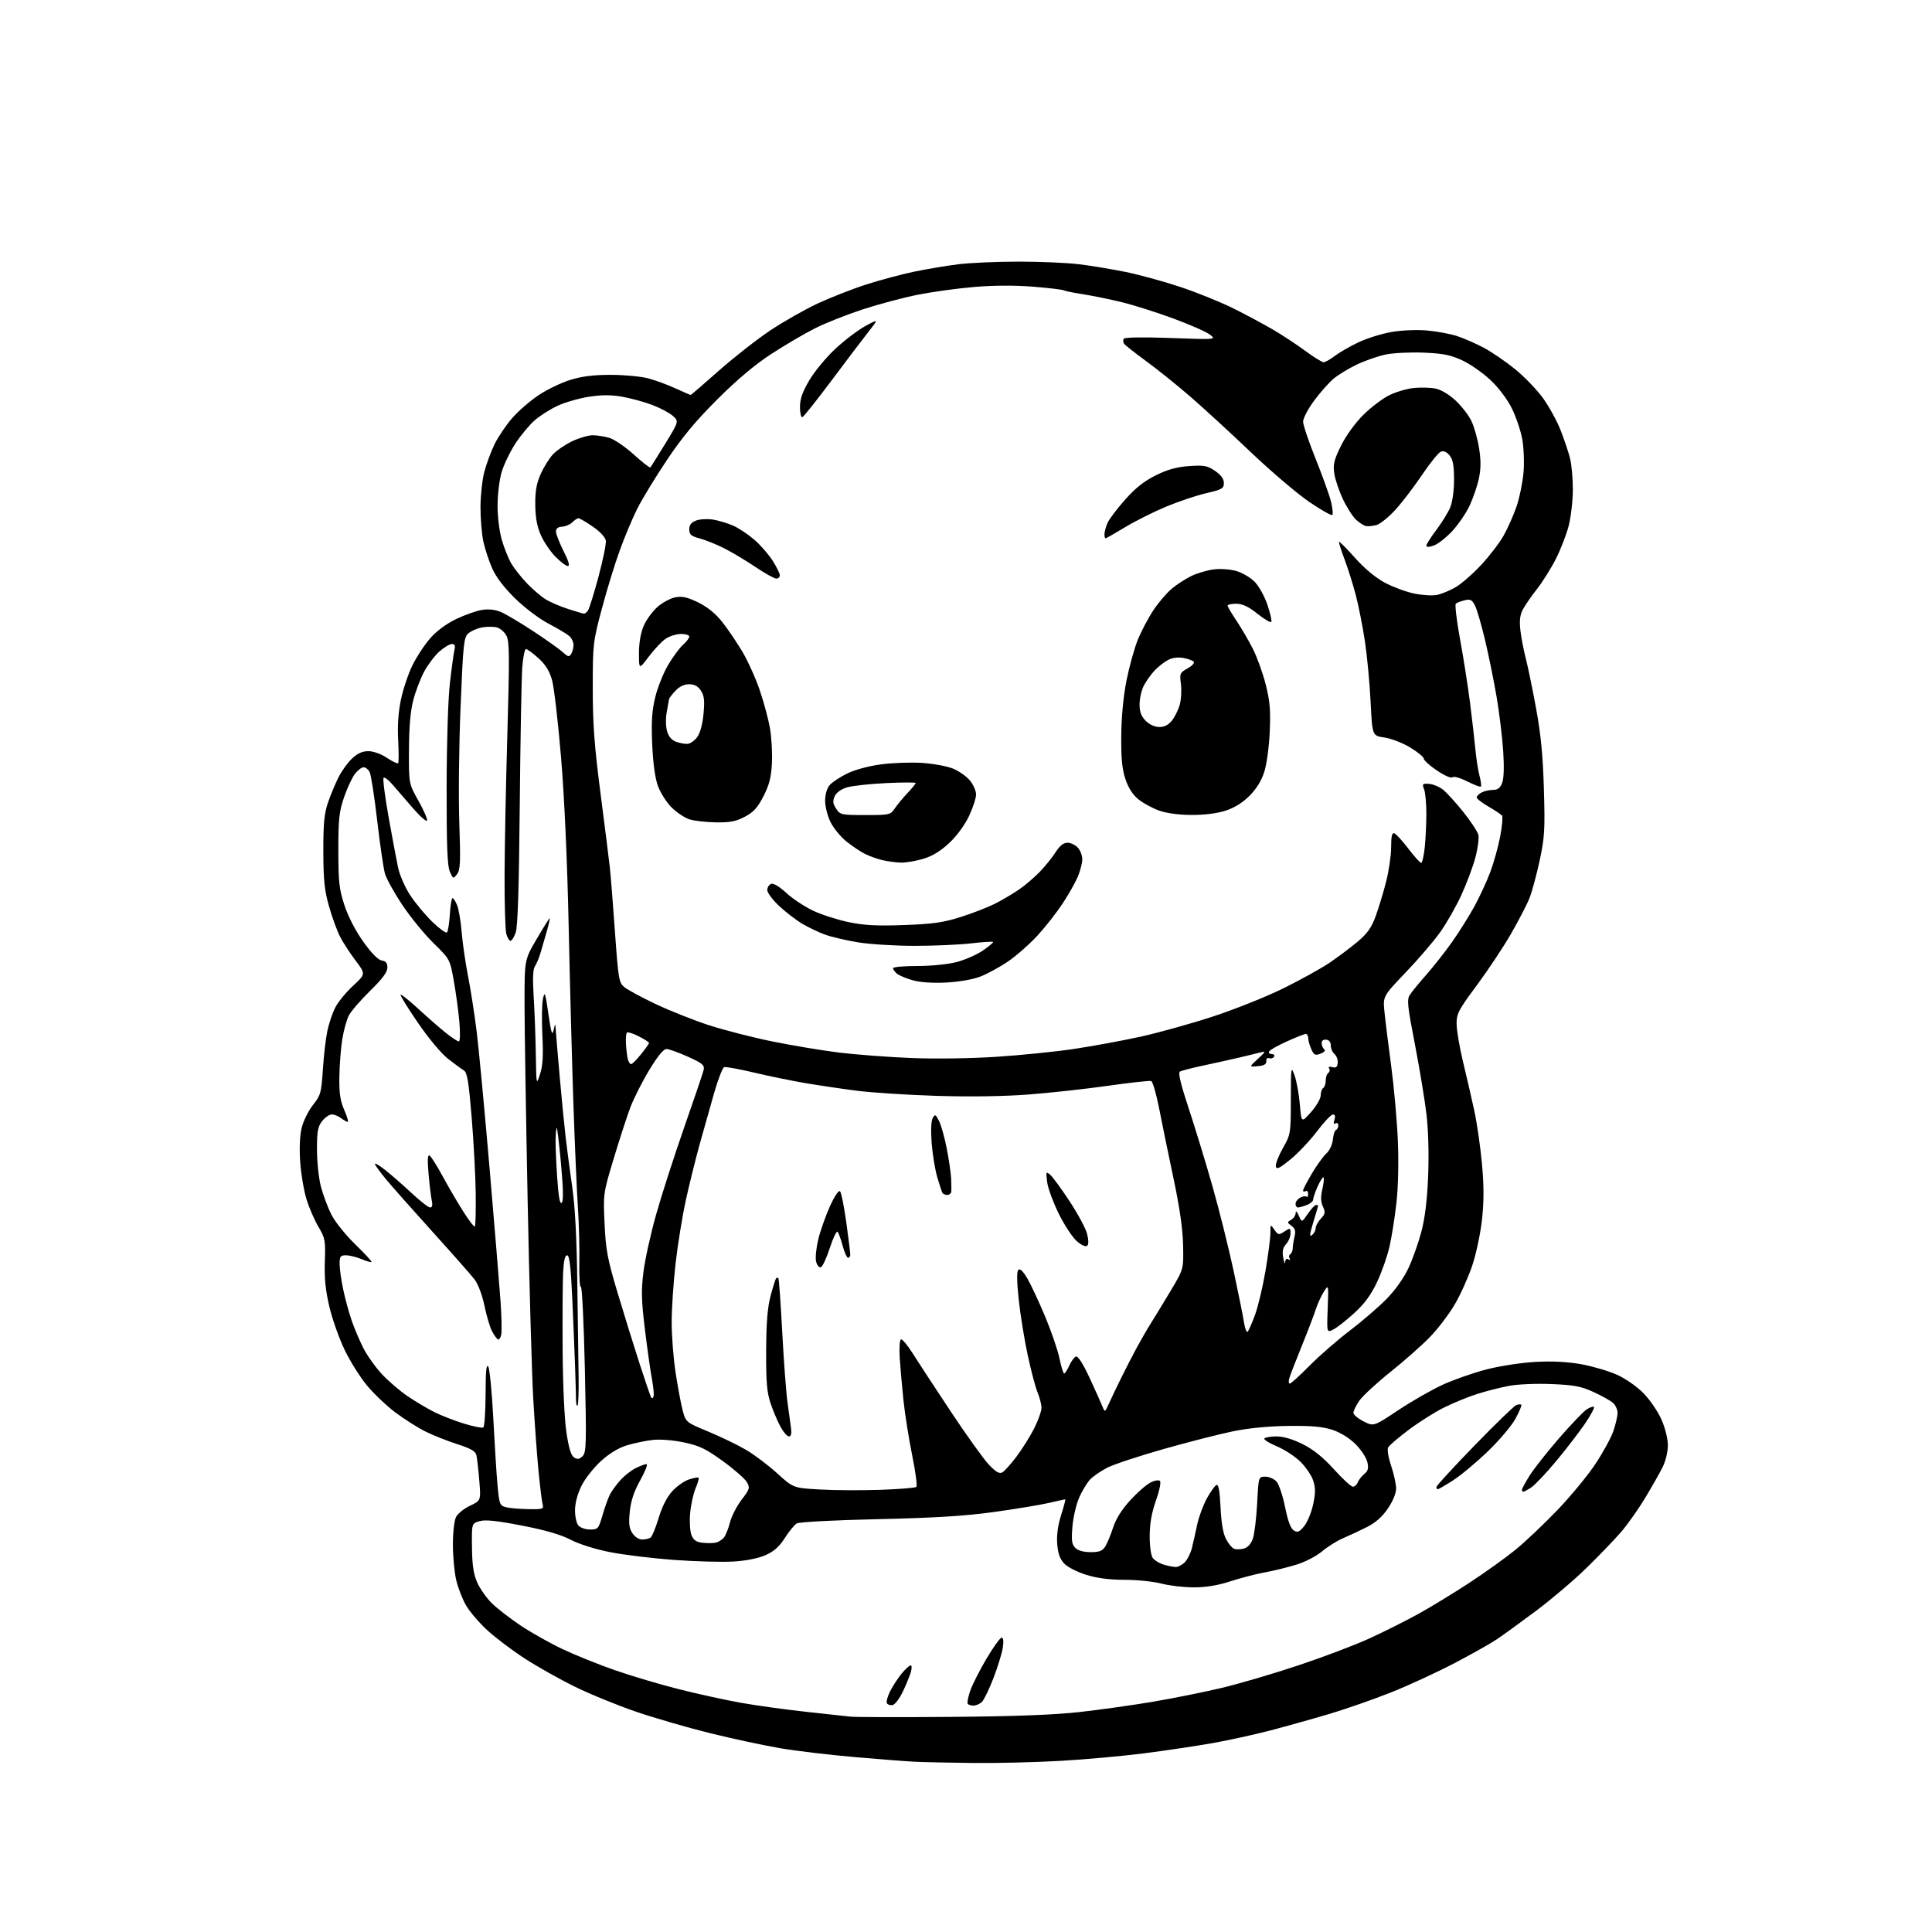 <?xml version="1.0" encoding="UTF-8" standalone="no"?>
<svg 
  version="1.1" 
  xmlns="http://www.w3.org/2000/svg" 
  xmlns:xlink="http://www.w3.org/1999/xlink" 
  xmlns:svg="http://www.w3.org/2000/svg"
  xmlns:rdf="http://www.w3.org/1999/02/22-rdf-syntax-ns#"
  xmlns:cc="http://creativecommons.org/ns#"
  xmlns:dc="http://purl.org/dc/elements/1.1/"
  viewBox="0 0 768 768"
  width="768"
  height="768"
>
<style>svg {background-color: white; }</style>"
<path stroke="none" fill="black" fill-rule="evenodd" d="M386.64,700.81C377.21,700.71 366.80,700.48 363.50,700.31C360.20,700.15 349.43,699.31 339.56,698.45C329.69,697.60 316.42,696.02 310.06,694.93C303.70,693.85 291.28,691.18 282.45,689.01C273.62,686.83 260.35,682.99 252.95,680.47C245.55,677.95 234.55,673.45 228.50,670.48C222.45,667.51 213.45,662.44 208.50,659.22C203.55,656.00 196.90,650.97 193.71,648.05C190.53,645.12 186.75,640.72 185.31,638.26C183.87,635.81 182.09,631.25 181.36,628.15C180.63,625.04 180.03,618.67 180.03,614.00C180.03,609.21 180.57,604.43 181.27,603.05C181.95,601.70 184.46,599.67 186.85,598.55C191.18,596.50 191.18,596.50 190.52,588.50C190.16,584.10 189.64,579.57 189.37,578.43C189.00,576.87 187.07,575.77 181.69,574.05C177.73,572.78 172.02,570.50 168.99,568.98C165.96,567.46 160.64,564.07 157.15,561.46C153.67,558.84 148.61,554.04 145.92,550.80C143.22,547.57 139.23,541.22 137.05,536.71C134.86,532.19 132.12,524.46 130.95,519.53C129.39,512.95 128.90,508.14 129.13,501.53C129.42,493.12 129.25,492.17 126.60,487.71C125.04,485.08 122.91,480.17 121.86,476.80C120.81,473.43 119.68,466.77 119.34,462.00C118.96,456.59 119.17,451.46 119.91,448.38C120.56,445.67 122.58,441.57 124.39,439.28C127.48,435.38 127.74,434.45 128.35,425.09C128.71,419.58 129.51,412.70 130.13,409.79C130.74,406.88 132.15,402.71 133.26,400.53C134.36,398.35 137.54,394.45 140.33,391.88C145.39,387.20 145.39,387.20 141.33,381.82C139.09,378.85 136.31,374.57 135.15,372.29C133.98,370.01 132.03,364.63 130.80,360.32C128.98,353.94 128.56,349.92 128.53,338.50C128.51,327.32 128.88,323.39 130.39,319.00C131.43,315.98 133.30,311.48 134.55,309.00C135.79,306.52 138.21,303.17 139.92,301.55C142.10,299.48 144.03,298.60 146.41,298.60C148.40,298.60 151.45,299.69 153.79,301.24C155.99,302.70 158.00,303.67 158.26,303.40C158.53,303.14 158.53,299.00 158.28,294.21C157.96,288.40 158.34,283.00 159.40,278.00C160.27,273.88 162.33,267.76 163.98,264.41C165.62,261.06 168.81,256.23 171.05,253.68C173.59,250.80 177.50,247.91 181.37,246.06C184.80,244.43 189.40,242.80 191.60,242.45C194.20,242.03 196.84,242.32 199.12,243.28C201.05,244.09 206.88,247.55 212.07,250.97C217.26,254.39 222.54,258.15 223.80,259.32C225.76,261.13 226.24,261.23 227.04,259.97C227.55,259.16 227.98,257.56 227.98,256.40C227.99,255.25 227.21,253.63 226.25,252.80C225.29,251.96 221.58,249.76 218.01,247.89C214.36,245.99 208.55,241.59 204.76,237.88C200.36,233.58 197.18,229.39 195.63,225.88C194.33,222.92 192.75,218.12 192.13,215.20C191.51,212.29 191.00,206.19 191.00,201.66C191.00,197.13 191.68,190.82 192.51,187.63C193.34,184.45 195.19,179.45 196.62,176.53C198.05,173.61 201.20,168.95 203.62,166.18C206.04,163.41 210.76,159.32 214.11,157.08C217.46,154.85 223.13,152.11 226.71,151.01C231.33,149.58 235.99,149.00 242.86,149.01C248.16,149.02 254.82,149.64 257.66,150.40C260.50,151.15 265.39,152.95 268.53,154.39C271.67,155.82 274.38,157.00 274.55,157.00C274.72,157.00 279.73,152.69 285.68,147.42C291.63,142.15 300.81,134.96 306.07,131.43C311.34,127.91 319.89,123.05 325.07,120.63C330.26,118.22 339.00,114.80 344.50,113.04C350.00,111.28 358.55,109.00 363.50,107.97C368.45,106.94 376.31,105.63 380.97,105.05C385.63,104.47 396.45,104.00 405.00,104.00C413.55,104.00 424.37,104.47 429.03,105.05C433.69,105.62 441.97,107.00 447.44,108.10C452.91,109.21 462.80,111.93 469.42,114.14C476.04,116.36 485.52,120.20 490.48,122.69C495.44,125.17 502.43,128.92 506.01,131.01C509.59,133.10 515.33,136.87 518.76,139.40C522.20,141.93 525.52,144.00 526.16,144.00C526.79,144.00 528.80,142.86 530.63,141.47C532.45,140.08 536.70,137.64 540.07,136.05C543.44,134.45 549.39,132.61 553.30,131.95C557.42,131.25 563.37,131.02 567.45,131.39C571.33,131.75 576.65,132.74 579.28,133.61C581.90,134.47 586.63,136.54 589.78,138.21C592.92,139.88 598.57,143.74 602.32,146.79C606.08,149.85 611.10,155.08 613.48,158.42C615.86,161.77 618.96,167.43 620.35,171.00C621.75,174.57 623.43,179.53 624.07,182.00C624.72,184.47 625.24,190.13 625.23,194.56C625.22,198.99 624.48,205.49 623.58,209.00C622.68,212.50 620.36,218.48 618.43,222.27C616.50,226.06 613.11,231.45 610.90,234.25C608.69,237.04 606.18,240.69 605.32,242.34C604.20,244.52 603.94,246.81 604.39,250.65C604.73,253.56 605.69,258.54 606.52,261.72C607.35,264.90 609.18,273.80 610.60,281.50C612.50,291.78 613.33,300.31 613.72,313.59C614.20,329.75 614.02,332.79 612.05,342.02C610.83,347.70 609.01,354.44 608.01,356.98C607.00,359.53 603.67,365.96 600.60,371.28C597.54,376.59 591.42,385.79 587.02,391.72C579.77,401.47 579.01,402.93 579.02,407.00C579.03,409.48 580.17,416.23 581.56,422.00C582.96,427.77 584.97,436.55 586.05,441.50C587.12,446.45 588.50,455.96 589.10,462.63C589.91,471.44 589.91,477.52 589.12,484.79C588.51,490.37 586.78,498.52 585.22,503.16C583.67,507.75 580.54,514.68 578.26,518.58C575.98,522.47 571.50,528.34 568.31,531.61C565.11,534.89 558.02,541.15 552.53,545.53C547.05,549.92 541.54,555.03 540.28,556.90C539.03,558.77 538.00,560.90 538.00,561.63C538.00,562.36 539.81,563.88 542.03,565.01C546.06,567.07 546.06,567.07 555.81,560.58C561.17,557.01 569.15,552.44 573.53,550.44C577.91,548.43 585.77,545.69 591.00,544.34C596.34,542.97 604.88,541.67 610.50,541.37C617.18,541.02 623.21,541.33 628.66,542.32C633.15,543.14 639.50,545.01 642.77,546.48C646.14,547.99 650.71,551.17 653.31,553.82C655.84,556.40 659.05,561.10 660.45,564.28C661.95,567.68 663.00,571.91 663.00,574.57C663.00,577.17 662.10,580.86 660.88,583.29C659.72,585.61 656.60,591.10 653.95,595.50C651.30,599.90 647.00,605.98 644.40,609.00C641.80,612.02 635.58,618.48 630.59,623.35C625.59,628.22 616.55,635.90 610.50,640.41C604.45,644.93 597.48,649.99 595.00,651.66C592.52,653.33 584.88,657.63 578.00,661.22C571.12,664.82 559.88,670.00 553.00,672.74C546.12,675.48 535.10,679.33 528.50,681.30C521.90,683.26 511.32,686.22 505.00,687.88C498.68,689.53 488.32,691.80 482.00,692.92C475.68,694.04 463.52,695.85 455.00,696.95C446.48,698.05 431.46,699.41 421.64,699.97C411.82,700.54 396.07,700.91 386.64,700.81zM378.00,682.49C403.08,682.29 419.04,681.69 429.00,680.58C436.98,679.69 450.05,677.86 458.06,676.51C466.06,675.16 478.40,672.69 485.47,671.01C492.55,669.33 506.34,665.28 516.12,662.01C525.91,658.75 538.54,653.96 544.21,651.38C549.87,648.79 558.55,644.45 563.50,641.73C568.45,639.01 577.67,633.39 584.00,629.25C590.33,625.11 598.65,619.14 602.50,616.00C606.35,612.85 613.82,605.77 619.10,600.27C624.38,594.77 631.19,586.49 634.25,581.88C637.30,577.27 640.52,571.35 641.40,568.72C642.28,566.08 643.00,562.89 643.00,561.62C643.00,560.35 642.20,558.59 641.22,557.70C640.25,556.82 636.76,554.86 633.48,553.36C628.48,551.07 625.76,550.56 616.75,550.19C610.62,549.93 603.30,550.25 599.74,550.92C596.31,551.57 590.58,553.04 587.00,554.19C583.42,555.34 577.53,557.76 573.90,559.58C570.27,561.39 564.00,565.36 559.96,568.39C555.93,571.43 552.27,574.55 551.83,575.34C551.36,576.18 551.85,579.22 552.99,582.64C554.07,585.86 554.96,589.91 554.98,591.64C554.99,593.55 553.73,596.66 551.75,599.60C549.55,602.87 546.89,605.24 543.50,606.96C540.75,608.36 536.48,610.36 534.00,611.42C531.52,612.47 527.72,614.84 525.54,616.69C523.34,618.56 518.84,620.90 515.38,621.96C511.97,623.02 506.33,624.40 502.86,625.03C499.38,625.66 493.21,627.26 489.14,628.59C484.12,630.22 479.44,631.00 474.58,631.00C470.64,631.00 464.83,630.33 461.66,629.50C458.49,628.67 451.92,628.00 447.06,628.00C441.06,628.00 436.14,627.36 431.80,626.02C428.21,624.91 424.35,622.93 423.03,621.53C421.34,619.73 420.55,617.52 420.26,613.76C419.98,610.29 420.52,606.37 421.82,602.25C422.90,598.81 423.64,596.00 423.46,596.00C423.27,596.00 420.28,596.66 416.81,597.46C413.34,598.26 403.52,599.88 395.00,601.06C383.51,602.65 371.61,603.38 349.00,603.89C331.90,604.27 317.74,605.01 316.76,605.57C315.81,606.11 313.66,608.72 312.00,611.35C309.79,614.83 307.70,616.69 304.31,618.19C301.42,619.47 296.61,620.43 291.58,620.73C287.14,621.00 276.52,620.72 268.00,620.10C259.48,619.48 248.00,618.09 242.50,617.00C236.60,615.84 230.17,613.81 226.82,612.06C222.94,610.03 216.79,608.24 207.45,606.44C197.35,604.48 192.93,604.02 190.63,604.69C187.50,605.60 187.50,605.60 187.62,615.10C187.70,622.24 188.23,625.73 189.73,629.12C190.83,631.61 193.48,635.34 195.61,637.41C197.75,639.49 202.86,643.43 206.96,646.18C211.06,648.92 218.48,653.10 223.46,655.47C228.43,657.83 237.86,661.64 244.41,663.92C250.96,666.20 262.43,669.61 269.91,671.49C277.38,673.38 288.45,675.80 294.50,676.88C300.55,677.96 312.02,679.55 320.00,680.42C327.98,681.28 336.07,682.17 338.00,682.39C339.93,682.61 357.93,682.66 378.00,682.49zM354.83,677.79C353.93,677.97 352.90,677.65 352.56,677.09C352.21,676.53 352.82,674.31 353.91,672.17C355.01,670.02 357.09,666.86 358.54,665.13C359.99,663.41 361.56,662.00 362.02,662.00C362.48,662.00 362.50,663.24 362.06,664.75C361.61,666.26 360.18,669.74 358.87,672.49C357.56,675.23 355.74,677.62 354.83,677.79zM386.99,678.00C385.96,678.00 384.91,677.66 384.66,677.25C384.40,676.84 384.86,674.55 385.66,672.17C386.47,669.79 389.37,664.06 392.10,659.42C394.84,654.79 397.57,651.00 398.17,651.00C398.88,651.00 399.03,652.41 398.60,655.11C398.24,657.37 396.57,662.77 394.90,667.11C393.22,671.45 391.18,675.68 390.36,676.50C389.53,677.33 388.02,678.00 386.99,678.00zM467.25,622.91C468.21,622.96 469.88,622.12 470.95,621.05C472.02,619.98 473.31,617.39 473.82,615.30C474.34,613.21 475.27,609.02 475.91,606.00C476.55,602.98 478.29,598.28 479.78,595.57C481.28,592.86 483.01,590.47 483.63,590.28C484.39,590.03 484.90,592.92 485.19,599.21C485.48,605.39 486.21,609.60 487.36,611.80C488.32,613.62 489.76,615.35 490.55,615.66C491.35,615.97 493.08,615.94 494.40,615.61C495.92,615.23 497.23,613.82 497.99,611.76C498.64,609.97 499.42,603.66 499.73,597.75C500.28,587.00 500.28,587.00 502.99,587.00C504.47,587.00 506.47,587.87 507.43,588.93C508.39,589.98 509.92,594.55 510.84,599.08C511.97,604.70 513.08,607.66 514.32,608.40C515.82,609.31 516.54,609.00 518.46,606.62C519.74,605.04 521.33,601.15 522.00,597.98C522.97,593.43 522.97,591.43 522.00,588.50C521.32,586.45 519.00,583.06 516.85,580.97C514.69,578.87 510.48,576.15 507.51,574.91C504.53,573.68 502.32,572.29 502.60,571.83C502.89,571.38 505.04,571.00 507.40,571.00C510.18,571.00 513.84,572.08 517.85,574.08C522.13,576.22 525.92,579.28 530.26,584.07C533.69,587.87 537.08,590.98 537.78,590.99C538.49,591.00 539.36,590.21 539.73,589.25C540.10,588.29 541.27,586.80 542.32,585.94C543.82,584.73 544.09,583.68 543.55,581.24C543.17,579.51 541.07,576.30 538.88,574.11C536.43,571.67 532.89,569.46 529.72,568.41C525.85,567.12 521.49,566.73 512.28,566.83C504.44,566.91 496.46,567.68 490.17,568.96C484.76,570.07 472.36,573.23 462.61,576.00C452.87,578.76 442.78,582.10 440.19,583.41C437.61,584.73 434.51,586.86 433.30,588.16C432.09,589.46 430.15,592.67 428.99,595.29C427.83,597.92 426.62,603.11 426.31,606.83C425.85,612.38 426.05,613.91 427.44,615.30C428.53,616.39 430.74,617.00 433.55,617.00C437.03,617.00 438.25,616.53 439.36,614.75C440.14,613.51 441.54,610.13 442.47,607.24C443.58,603.80 445.92,600.06 449.23,596.44C452.01,593.39 455.63,590.21 457.26,589.37C458.93,588.50 460.61,588.21 461.10,588.70C461.58,589.18 460.89,592.61 459.50,596.53C457.79,601.37 457.04,605.66 457.02,610.56C457.01,614.66 457.52,618.33 458.25,619.33C458.94,620.27 460.85,621.44 462.50,621.93C464.15,622.43 466.29,622.87 467.25,622.91zM284.50,613.23C285.60,612.99 287.08,612.06 287.80,611.15C288.51,610.24 289.59,607.53 290.19,605.13C290.80,602.73 292.87,598.70 294.79,596.18C298.03,591.95 298.18,591.42 296.89,589.17C296.13,587.83 291.85,584.08 287.38,580.84C280.58,575.91 278.05,574.69 271.88,573.39C267.53,572.47 262.45,572.06 259.50,572.39C256.75,572.70 252.18,573.65 249.35,574.49C246.02,575.48 242.37,577.66 239.04,580.65C236.21,583.20 232.71,587.58 231.28,590.39C229.67,593.55 228.64,597.25 228.58,600.09C228.54,602.64 229.11,605.43 229.87,606.34C230.64,607.27 232.69,608.00 234.55,608.00C237.72,608.00 237.93,607.75 239.53,602.26C240.44,599.11 241.78,595.40 242.49,594.01C243.21,592.63 245.08,590.08 246.65,588.35C248.22,586.61 250.94,584.47 252.70,583.60C254.46,582.72 256.40,582.00 257.00,582.00C257.60,582.00 256.50,584.85 254.55,588.34C252.05,592.81 250.81,596.50 250.36,600.81C249.86,605.62 250.08,607.47 251.38,609.46C252.35,610.94 253.98,611.99 255.27,611.98C256.50,611.98 257.99,611.64 258.59,611.23C259.20,610.83 260.64,607.33 261.81,603.46C263.17,598.94 265.11,595.12 267.22,592.80C269.02,590.81 272.04,588.69 273.91,588.09C275.79,587.49 277.50,587.17 277.72,587.39C277.94,587.61 277.39,589.52 276.50,591.64C275.61,593.76 274.64,598.20 274.35,601.50C274.05,604.80 274.28,608.71 274.85,610.18C275.63,612.19 276.73,612.97 279.20,613.26C281.01,613.48 283.40,613.46 284.50,613.23zM209.86,599.90C215.97,600.00 216.20,599.91 215.66,597.75C215.35,596.51 214.62,590.55 214.04,584.50C213.46,578.45 212.53,565.62 211.97,556.00C211.42,546.38 210.42,511.05 209.75,477.50C209.08,443.95 208.52,408.62 208.51,399.00C208.50,381.50 208.50,381.50 213.35,373.25C216.01,368.71 218.33,365.00 218.50,365.00C218.68,365.00 218.22,367.14 217.48,369.75C216.75,372.36 215.61,376.30 214.96,378.49C214.31,380.69 213.26,383.22 212.64,384.11C211.86,385.22 211.70,389.01 212.14,396.11C212.50,401.83 212.88,412.12 212.99,419.00C213.20,431.49 213.20,431.50 214.67,427.00C215.77,423.65 216.00,419.70 215.60,411.50C215.30,405.45 215.41,398.93 215.84,397.00C216.53,393.89 216.77,394.56 217.99,403.00C219.09,410.63 219.50,411.91 220.06,409.50C220.71,406.74 220.77,406.70 220.89,409.00C220.97,410.38 221.69,418.93 222.49,428.00C223.30,437.07 224.38,448.10 224.90,452.50C225.42,456.90 226.58,465.68 227.49,472.00C228.59,479.60 229.26,492.33 229.48,509.50C229.67,523.80 229.90,540.60 230.00,546.83C230.10,553.06 229.92,558.42 229.59,558.74C229.27,559.07 228.99,558.02 228.97,556.42C228.96,554.81 228.80,549.00 228.61,543.50C228.43,538.00 227.92,525.74 227.49,516.25C226.90,503.42 226.37,499.00 225.43,499.00C224.56,499.00 224.06,501.24 223.83,506.25C223.65,510.24 223.57,524.08 223.66,537.00C223.75,550.68 224.38,564.22 225.16,569.40C226.11,575.71 227.00,578.61 228.23,579.38C229.56,580.21 230.34,580.08 231.60,578.83C233.07,577.36 233.16,574.01 232.49,544.12C232.08,525.92 231.37,511.27 230.91,511.55C230.45,511.84 230.17,507.44 230.29,501.79C230.40,496.13 230.15,486.32 229.73,480.00C229.30,473.68 228.50,455.23 227.94,439.00C227.39,422.77 226.54,390.82 226.05,368.00C225.49,342.08 224.36,316.93 223.02,301.00C221.85,286.98 220.24,273.19 219.45,270.37C218.42,266.70 216.88,264.22 214.01,261.62C211.80,259.63 209.58,258.00 209.08,258.00C208.58,258.00 207.92,261.26 207.61,265.25C207.31,269.24 206.86,293.88 206.61,320.00C206.31,353.09 205.81,368.49 204.99,370.75C204.34,372.54 203.41,374.00 202.92,374.00C202.44,374.00 201.69,372.76 201.27,371.25C200.85,369.74 200.53,359.27 200.57,348.00C200.61,336.73 201.11,311.30 201.69,291.50C202.57,261.23 202.52,255.06 201.35,252.76C200.59,251.26 198.84,249.75 197.48,249.40C196.11,249.06 193.45,249.07 191.56,249.42C189.68,249.77 187.26,250.84 186.18,251.78C184.37,253.36 184.12,255.71 183.08,281.00C182.45,296.12 182.23,316.82 182.58,327.00C183.12,342.76 182.99,345.80 181.68,347.50C180.18,349.46 180.12,349.44 178.82,346.50C177.82,344.22 177.51,336.22 177.54,313.00C177.57,295.16 178.11,277.93 178.85,271.50C179.54,265.45 180.36,259.49 180.67,258.25C181.06,256.64 180.77,256.00 179.64,256.00C178.78,256.00 176.57,257.32 174.73,258.93C172.90,260.54 170.19,264.08 168.71,266.79C167.24,269.49 165.27,274.59 164.34,278.11C163.16,282.52 162.62,288.68 162.57,298.00C162.50,311.50 162.50,311.50 166.32,318.29C168.42,322.02 169.97,325.58 169.77,326.18C169.57,326.79 167.09,324.64 164.26,321.40C161.43,318.15 157.78,313.93 156.14,312.00C154.50,310.08 152.86,308.81 152.49,309.18C152.11,309.55 153.00,316.53 154.45,324.68C155.91,332.83 157.61,341.93 158.24,344.89C158.87,347.85 161.04,352.80 163.07,355.89C165.09,358.98 169.05,363.72 171.85,366.44C174.66,369.16 177.28,371.05 177.68,370.65C178.08,370.25 178.60,367.02 178.82,363.46C179.05,359.91 179.52,357.00 179.87,357.00C180.22,357.00 181.04,358.24 181.68,359.75C182.33,361.26 183.15,366.10 183.52,370.50C183.88,374.90 185.02,382.77 186.05,388.00C187.08,393.23 188.62,403.12 189.48,410.00C190.33,416.88 192.62,441.18 194.58,464.00C196.53,486.82 198.49,510.54 198.93,516.70C199.38,522.86 199.52,529.04 199.26,530.44C198.99,531.83 198.37,532.73 197.88,532.42C197.39,532.12 196.33,530.61 195.53,529.06C194.73,527.52 193.40,522.99 192.57,519.01C191.70,514.83 190.05,510.44 188.67,508.63C187.35,506.91 179.80,498.34 171.89,489.60C163.97,480.85 155.60,471.40 153.29,468.60C150.97,465.79 149.06,463.12 149.04,462.67C149.02,462.21 150.90,463.33 153.22,465.17C155.54,467.00 160.21,471.09 163.60,474.25C166.98,477.41 170.31,480.00 170.99,480.00C171.82,480.00 172.04,479.09 171.64,477.25C171.31,475.74 170.73,470.94 170.36,466.59C169.87,460.93 169.99,458.88 170.78,459.37C171.39,459.74 173.77,463.52 176.07,467.77C178.38,472.02 182.06,478.33 184.27,481.78C186.47,485.23 188.50,487.84 188.77,487.56C189.04,487.29 189.19,481.31 189.10,474.28C189.01,467.25 188.28,453.62 187.48,444.00C186.31,429.87 185.71,426.31 184.38,425.50C183.47,424.95 180.66,422.89 178.12,420.91C175.46,418.85 170.38,412.78 166.15,406.60C162.10,400.70 159.00,395.67 159.25,395.42C159.50,395.17 162.72,397.74 166.40,401.13C170.08,404.52 174.98,408.80 177.30,410.64C179.61,412.48 181.90,413.98 182.39,413.99C182.89,414.00 182.98,410.60 182.61,406.25C182.24,401.99 181.24,394.63 180.39,389.90C178.85,381.31 178.85,381.31 172.32,374.90C168.73,371.38 163.16,364.57 159.95,359.76C156.73,354.95 153.62,349.33 153.02,347.26C152.43,345.19 151.04,335.67 149.93,326.10C148.82,316.54 147.47,307.87 146.92,306.85C146.38,305.83 145.30,305.00 144.54,305.00C143.77,305.00 142.24,306.15 141.14,307.55C140.03,308.96 138.09,313.12 136.81,316.80C134.81,322.61 134.50,325.43 134.50,338.00C134.51,350.66 134.82,353.44 136.94,359.90C138.43,364.42 141.35,370.06 144.45,374.40C147.72,378.97 150.33,381.61 151.77,381.82C153.40,382.05 154.00,382.81 154.00,384.65C154.00,386.42 152.01,389.10 147.13,393.87C143.35,397.57 139.55,401.98 138.67,403.67C137.79,405.36 136.62,409.64 136.05,413.18C135.48,416.72 134.97,423.42 134.90,428.06C134.80,434.61 135.24,437.56 136.85,441.25C137.99,443.86 138.61,445.99 138.21,445.97C137.82,445.95 136.63,445.28 135.56,444.47C134.49,443.66 132.84,443.00 131.88,443.00C130.93,443.00 129.21,444.19 128.07,445.63C126.34,447.84 126.00,449.68 126.00,456.92C126.00,461.69 126.69,468.26 127.53,471.54C128.37,474.82 130.24,479.84 131.67,482.71C133.14,485.63 137.32,490.86 141.17,494.60C144.96,498.27 147.89,501.44 147.68,501.65C147.48,501.86 145.68,501.35 143.69,500.51C141.69,499.68 138.92,499.00 137.53,499.00C135.31,499.00 135.00,499.43 135.00,502.43C135.00,504.32 135.65,508.94 136.45,512.68C137.25,516.43 138.76,521.99 139.82,525.02C140.87,528.06 142.96,532.96 144.45,535.91C145.95,538.85 149.27,543.51 151.83,546.26C154.40,549.01 158.97,552.94 162.00,554.99C165.03,557.04 169.75,559.86 172.50,561.25C175.25,562.64 180.58,564.72 184.35,565.88C188.12,567.05 191.60,567.75 192.10,567.44C192.59,567.13 193.01,561.17 193.03,554.19C193.05,544.96 193.34,541.98 194.10,543.28C194.66,544.25 195.56,553.49 196.09,563.81C196.62,574.13 197.38,586.13 197.78,590.49C198.45,597.82 198.69,598.47 201.00,599.11C202.38,599.49 206.36,599.85 209.86,599.90zM350.00,592.23C357.43,591.97 363.84,591.45 364.26,591.07C364.68,590.69 363.93,585.01 362.59,578.44C361.26,571.87 359.70,562.00 359.12,556.50C358.55,551.00 357.89,543.46 357.65,539.74C357.42,536.02 357.62,532.74 358.10,532.44C358.57,532.15 360.61,534.51 362.62,537.70C364.63,540.89 371.45,551.32 377.79,560.87C384.12,570.42 391.00,580.02 393.08,582.21C395.92,585.19 397.26,585.96 398.45,585.29C399.32,584.80 401.88,581.95 404.13,578.95C406.38,575.96 409.52,570.93 411.11,567.78C412.70,564.63 414.00,560.97 414.00,559.65C414.00,558.33 413.32,555.61 412.48,553.60C411.64,551.60 409.87,544.91 408.54,538.73C407.21,532.55 405.60,522.62 404.96,516.65C404.19,509.42 404.14,505.46 404.80,504.80C405.47,504.13 406.66,505.27 408.38,508.20C409.80,510.62 412.97,517.42 415.44,523.30C417.90,529.18 420.48,536.70 421.16,540.00C421.84,543.30 422.68,546.00 423.02,546.00C423.36,546.00 424.28,544.56 425.07,542.81C425.86,541.05 427.07,539.44 427.76,539.22C428.52,538.98 430.61,542.27 433.10,547.66C435.35,552.52 437.64,557.62 438.20,559.00C439.21,561.50 439.21,561.50 440.79,558.00C441.65,556.08 443.80,551.58 445.56,548.00C447.31,544.42 450.15,538.91 451.86,535.75C453.58,532.58 456.18,528.08 457.66,525.75C459.13,523.42 462.62,517.68 465.42,513.00C470.50,504.50 470.50,504.50 470.30,495.00C470.16,488.56 468.94,480.02 466.50,468.50C464.52,459.15 461.96,446.69 460.81,440.80C459.66,434.92 458.22,429.94 457.61,429.73C457.00,429.51 449.30,430.36 440.50,431.61C431.70,432.86 417.52,434.42 409.00,435.07C399.23,435.83 385.74,436.03 372.50,435.63C360.95,435.27 346.55,434.35 340.50,433.57C334.45,432.79 325.23,431.42 320.00,430.53C314.77,429.64 305.67,427.77 299.76,426.37C293.85,424.97 288.50,424.00 287.87,424.21C287.24,424.42 285.43,429.07 283.86,434.55C282.29,440.02 279.69,449.23 278.09,455.00C276.49,460.77 274.04,470.68 272.65,477.00C271.26,483.32 269.42,494.67 268.56,502.20C267.70,509.74 267.00,520.26 267.00,525.57C267.00,530.89 267.68,539.80 268.52,545.37C269.36,550.94 270.62,557.72 271.32,560.43C272.59,565.36 272.59,565.36 281.61,569.10C286.56,571.16 293.29,574.41 296.56,576.33C299.83,578.25 305.39,582.45 308.93,585.66C315.36,591.50 315.36,591.50 325.93,592.10C331.74,592.43 342.57,592.49 350.00,592.23zM605.54,593.00C605.24,593.00 605.00,592.64 605.00,592.20C605.00,591.75 606.41,589.17 608.13,586.45C609.85,583.73 615.11,577.06 619.82,571.64C624.54,566.22 629.44,561.10 630.73,560.26C632.01,559.42 633.31,558.98 633.62,559.29C633.93,559.59 632.31,562.60 630.03,565.96C627.74,569.32 622.60,576.01 618.60,580.82C614.60,585.62 610.14,590.33 608.70,591.28C607.25,592.23 605.83,593.00 605.54,593.00zM571.55,592.00C571.25,592.00 571.00,591.60 571.00,591.10C571.00,590.61 577.79,583.22 586.08,574.68C594.38,566.14 601.87,558.88 602.73,558.55C603.58,558.22 604.49,558.16 604.74,558.41C604.99,558.66 603.95,561.16 602.42,563.96C600.90,566.77 595.92,572.64 591.36,577.02C586.79,581.40 580.60,586.56 577.58,588.49C574.56,590.42 571.85,592.00 571.55,592.00zM313.62,571.00C312.93,571.00 311.44,569.31 310.31,567.25C309.17,565.19 307.40,561.02 306.37,558.00C304.85,553.51 304.51,549.64 304.56,537.00C304.61,525.68 305.09,519.76 306.34,515.05C307.29,511.51 308.27,508.40 308.53,508.14C308.79,507.88 309.19,507.85 309.42,508.08C309.65,508.31 310.34,517.95 310.95,529.50C311.56,541.05 312.51,553.65 313.05,557.50C313.58,561.35 314.22,565.96 314.45,567.75C314.73,569.91 314.46,571.00 313.62,571.00zM259.80,555.11C260.03,554.40 259.74,551.28 259.15,548.16C258.56,545.05 257.31,536.20 256.37,528.50C254.95,516.86 254.85,512.99 255.80,505.50C256.42,500.55 258.72,490.20 260.90,482.50C263.08,474.80 268.09,459.27 272.03,448.00C275.98,436.73 279.43,426.51 279.71,425.31C280.14,423.41 279.29,422.70 273.47,420.06C269.76,418.38 265.92,417.00 264.93,417.00C263.75,417.00 261.40,419.87 258.06,425.40C255.27,430.02 251.89,436.71 250.55,440.26C249.22,443.82 246.24,452.97 243.94,460.61C239.79,474.42 239.77,474.57 240.33,486.50C240.81,496.93 241.49,500.53 245.53,514.00C248.08,522.52 251.99,535.12 254.22,542.00C256.45,548.88 258.52,554.93 258.82,555.45C259.12,555.97 259.56,555.82 259.80,555.11zM512.71,550.00C513.17,550.00 516.69,546.81 520.53,542.92C524.36,539.03 531.55,532.77 536.50,529.00C541.45,525.24 548.06,519.54 551.20,516.33C554.67,512.78 558.08,507.96 559.93,504.00C561.59,500.43 563.90,493.90 565.05,489.50C566.45,484.14 567.33,476.87 567.71,467.50C568.05,459.10 567.79,449.36 567.07,443.16C566.41,437.47 564.33,424.89 562.46,415.20C559.44,399.61 559.21,397.33 560.46,395.42C561.24,394.23 564.21,390.61 567.06,387.38C569.91,384.14 574.46,378.35 577.19,374.50C579.91,370.65 583.87,364.35 585.99,360.50C588.11,356.65 590.99,350.44 592.39,346.70C593.80,342.97 595.57,336.59 596.34,332.54C597.10,328.49 597.45,324.78 597.11,324.29C596.78,323.80 594.36,322.17 591.75,320.66C589.14,319.15 587.00,317.50 587.00,316.99C587.00,316.49 587.87,315.60 588.93,315.04C590.00,314.47 592.03,314.00 593.46,314.00C595.36,314.00 596.34,313.27 597.12,311.25C597.81,309.50 597.96,304.85 597.54,298.50C597.17,293.00 596.00,283.32 594.92,277.00C593.84,270.68 591.78,260.55 590.35,254.50C588.92,248.45 587.11,242.26 586.34,240.74C585.16,238.42 584.50,238.08 582.22,238.62C580.72,238.97 579.15,239.58 578.71,239.97C578.28,240.35 579.04,246.71 580.39,254.09C581.75,261.46 583.54,272.90 584.38,279.50C585.21,286.10 586.17,294.43 586.50,298.00C586.84,301.57 587.56,306.23 588.12,308.35C588.68,310.47 588.92,312.41 588.67,312.67C588.41,312.92 585.97,312.00 583.24,310.62C580.43,309.20 577.90,308.49 577.39,308.98C576.88,309.47 574.24,308.33 571.25,306.32C568.36,304.38 566.00,302.26 566.00,301.61C566.00,300.96 563.56,298.95 560.58,297.14C557.59,295.33 553.00,293.55 550.33,293.17C545.50,292.48 545.50,292.48 544.84,278.99C544.47,271.57 543.45,260.70 542.56,254.82C541.67,248.95 540.04,240.72 538.94,236.53C537.85,232.34 535.83,225.94 534.46,222.30C533.09,218.67 532.12,215.55 532.30,215.37C532.48,215.19 535.36,218.09 538.70,221.82C542.58,226.15 546.88,229.71 550.63,231.70C553.86,233.40 559.10,235.33 562.27,235.97C565.44,236.62 569.49,236.85 571.27,236.48C573.05,236.11 576.34,234.75 578.58,233.46C580.83,232.17 585.38,228.21 588.70,224.66C592.02,221.12 596.09,215.80 597.74,212.86C599.40,209.91 601.72,204.66 602.90,201.20C604.07,197.73 605.30,191.65 605.63,187.70C605.96,183.74 605.72,177.80 605.11,174.50C604.50,171.20 602.66,165.76 601.02,162.41C599.22,158.75 595.83,154.24 592.52,151.11C589.49,148.24 584.42,144.70 581.25,143.24C576.64,141.11 573.61,140.50 565.93,140.18C560.67,139.96 553.89,140.30 550.87,140.92C547.84,141.55 542.70,143.33 539.44,144.88C536.17,146.43 531.96,148.99 530.07,150.58C528.19,152.17 524.70,156.12 522.32,159.35C519.95,162.58 518.00,166.30 518.00,167.61C518.00,168.93 520.22,175.51 522.93,182.25C525.64,188.99 528.40,196.65 529.06,199.29C529.72,201.92 529.97,204.36 529.62,204.71C529.27,205.06 525.08,202.68 520.32,199.43C515.55,196.17 505.10,187.25 497.08,179.62C489.06,171.98 478.23,162.04 473.00,157.52C467.77,153.00 459.90,146.68 455.50,143.47C451.10,140.26 447.19,137.17 446.82,136.61C446.44,136.05 446.39,135.17 446.72,134.65C447.07,134.08 454.37,133.96 465.40,134.36C483.50,135.02 483.50,135.02 481.00,133.04C479.62,131.95 473.10,129.07 466.50,126.64C459.90,124.21 450.68,121.28 446.00,120.14C441.32,118.99 434.39,117.57 430.58,116.98C426.77,116.39 423.29,115.68 422.84,115.40C422.39,115.12 416.95,114.48 410.76,113.97C403.60,113.39 395.13,113.42 387.50,114.05C380.90,114.60 370.77,115.99 365.00,117.13C359.23,118.27 349.31,120.91 342.96,122.98C336.62,125.06 328.08,128.44 324.00,130.50C319.91,132.56 312.16,137.10 306.77,140.60C300.15,144.90 293.15,150.77 285.17,158.73C276.55,167.32 271.13,173.85 265.07,182.93C260.50,189.77 255.22,198.44 253.33,202.20C251.44,205.96 248.31,213.42 246.37,218.77C244.42,224.12 241.21,234.57 239.24,242.00C235.74,255.11 235.64,256.02 235.63,273.50C235.63,287.86 236.25,296.35 238.73,315.50C240.44,328.70 242.11,341.98 242.44,345.00C242.77,348.02 243.68,359.50 244.46,370.50C245.80,389.28 246.03,390.61 248.19,392.40C249.46,393.45 255.00,396.45 260.50,399.06C266.00,401.68 275.45,405.45 281.50,407.43C287.55,409.41 299.02,412.36 307.00,413.99C314.98,415.61 326.91,417.60 333.52,418.41C340.13,419.22 352.95,420.19 362.02,420.57C371.69,420.97 385.75,420.77 396.06,420.10C405.73,419.47 419.60,418.07 426.89,416.98C434.19,415.89 446.08,413.70 453.33,412.11C460.57,410.52 473.56,406.90 482.19,404.07C490.82,401.24 503.33,396.24 509.99,392.96C516.66,389.68 524.90,385.13 528.31,382.85C531.71,380.56 536.79,376.76 539.60,374.40C543.56,371.06 545.17,368.79 546.86,364.17C548.05,360.91 549.92,354.74 551.01,350.46C552.10,346.18 553.00,340.01 553.00,336.76C553.00,332.47 553.34,330.95 554.25,331.24C554.94,331.47 557.44,334.21 559.82,337.33C562.20,340.45 564.50,343.00 564.93,343.00C565.36,343.00 566.00,340.23 566.36,336.85C566.71,333.47 567.00,327.43 567.00,323.42C567.00,319.41 566.60,315.07 566.10,313.76C565.28,311.60 565.44,311.42 568.06,311.60C569.64,311.71 572.14,312.75 573.62,313.91C575.10,315.08 578.73,319.06 581.69,322.77C584.65,326.47 587.34,330.55 587.66,331.83C587.99,333.11 587.47,337.16 586.50,340.83C585.53,344.50 583.01,351.25 580.89,355.84C578.78,360.43 574.97,367.10 572.43,370.65C569.89,374.21 563.74,381.38 558.76,386.58C549.72,396.05 549.72,396.05 550.35,402.28C550.69,405.70 551.88,415.25 552.99,423.50C554.10,431.75 555.30,445.02 555.65,453.00C556.03,461.83 555.83,471.61 555.12,478.00C554.48,483.77 553.24,491.65 552.36,495.50C551.49,499.35 549.26,505.71 547.40,509.63C545.01,514.72 542.42,518.25 538.40,521.92C535.30,524.75 531.56,527.70 530.09,528.46C527.41,529.84 527.41,529.84 527.78,520.17C528.14,510.50 528.14,510.50 526.22,513.52C525.17,515.19 523.73,518.34 523.03,520.52C522.33,522.71 519.84,529.23 517.49,535.00C515.15,540.77 512.93,546.51 512.55,547.75C512.17,548.99 512.25,550.00 512.71,550.00zM495.98,529.35C496.41,528.88 497.73,525.84 498.92,522.60C500.11,519.35 501.97,511.54 503.04,505.25C504.12,498.95 505.00,492.17 505.00,490.18C505.00,486.58 505.01,486.57 506.59,488.83C508.09,490.97 508.33,491.01 510.59,489.53C512.90,488.02 513.00,488.05 513.00,490.29C513.00,491.57 512.21,493.50 511.24,494.56C509.94,496.00 509.64,497.41 510.11,500.00C510.45,501.93 510.80,502.69 510.87,501.69C510.95,500.60 511.46,500.16 512.15,500.60C512.84,501.02 513.04,500.87 512.64,500.22C512.27,499.63 512.40,498.87 512.92,498.55C513.44,498.23 513.88,497.18 513.88,496.23C513.89,495.28 514.21,493.19 514.59,491.59C515.13,489.36 514.85,488.36 513.40,487.29C511.61,485.96 511.60,485.83 513.25,484.89C514.21,484.35 515.02,483.14 515.05,482.20C515.07,481.13 515.54,481.53 516.30,483.25C517.50,486.00 517.50,486.00 519.88,482.50C521.19,480.58 522.65,479.00 523.13,479.00C523.61,479.00 524.00,479.11 523.99,479.25C523.99,479.39 523.12,482.34 522.07,485.81C520.57,490.72 520.46,491.86 521.57,490.94C522.36,490.29 523.00,489.05 523.00,488.19C523.00,487.33 523.92,485.65 525.04,484.45C526.81,482.58 526.92,481.92 525.88,479.63C524.99,477.68 524.94,475.78 525.70,472.49C526.26,470.02 526.42,468.00 526.05,468.00C525.69,468.00 524.62,469.73 523.69,471.84C522.76,473.95 522.00,476.21 522.00,476.86C522.00,477.51 520.85,478.49 519.43,479.02C518.02,479.56 516.45,480.00 515.93,480.00C515.42,480.00 515.00,479.34 515.00,478.54C515.00,477.73 515.84,476.62 516.87,476.07C517.90,475.52 519.02,475.35 519.37,475.70C519.72,476.05 520.00,475.56 520.00,474.61C520.00,473.66 519.55,473.16 519.00,473.50C518.45,473.84 518.00,473.73 518.00,473.25C518.00,472.77 519.59,469.71 521.53,466.44C523.47,463.17 526.05,459.59 527.28,458.49C528.55,457.33 529.64,454.98 529.84,452.99C530.02,451.07 530.59,449.35 531.09,449.17C531.59,448.98 532.00,448.17 532.00,447.36C532.00,446.53 531.51,446.18 530.89,446.57C530.15,447.03 530.01,446.56 530.46,445.13C530.92,443.68 530.71,443.02 529.82,443.05C529.09,443.08 526.25,446.10 523.50,449.75C520.75,453.40 516.02,458.40 513.00,460.87C508.58,464.47 507.44,465.01 507.17,463.64C506.99,462.71 508.25,459.44 509.97,456.39C513.06,450.93 513.11,450.62 513.13,437.17C513.15,424.02 513.21,423.65 514.61,427.50C515.41,429.70 516.35,434.85 516.70,438.94C517.33,446.39 517.33,446.39 521.16,442.07C523.27,439.69 525.00,436.70 525.00,435.43C525.00,434.16 525.45,432.84 526.00,432.50C526.55,432.16 527.00,430.81 527.00,429.50C527.00,428.19 527.46,426.84 528.02,426.49C528.58,426.14 528.73,425.37 528.36,424.77C527.93,424.08 528.39,423.87 529.64,424.20C531.11,424.58 531.63,424.16 531.77,422.46C531.88,421.22 531.29,419.66 530.48,418.98C529.67,418.31 529.00,416.78 529.00,415.59C529.00,414.19 528.34,413.38 527.12,413.28C525.93,413.19 525.29,413.76 525.37,414.82C525.44,415.74 525.94,416.81 526.48,417.20C527.01,417.58 526.34,418.32 524.98,418.84C522.83,419.66 522.34,419.43 521.30,417.14C520.63,415.69 520.07,413.71 520.05,412.75C520.02,411.79 519.59,411.00 519.09,411.00C518.59,411.00 515.27,412.31 511.71,413.91C508.15,415.50 504.93,417.30 504.56,417.91C504.17,418.53 504.58,419.00 505.50,419.00C506.39,419.00 506.82,419.48 506.46,420.07C506.09,420.66 505.22,420.92 504.52,420.65C503.78,420.36 503.30,420.86 503.37,421.83C503.47,423.04 502.54,423.59 500.00,423.82C496.50,424.15 496.50,424.15 500.00,420.94C503.22,417.98 503.30,417.78 501.00,418.37C499.62,418.73 495.80,419.66 492.50,420.43C489.20,421.20 482.82,422.61 478.32,423.57C473.82,424.52 469.64,425.61 469.03,425.98C468.26,426.46 469.35,431.01 472.52,440.59C475.06,448.24 479.30,462.15 481.96,471.50C484.62,480.85 488.38,495.93 490.34,505.00C492.29,514.08 494.18,523.46 494.54,525.85C494.91,528.24 495.56,529.81 495.98,529.35zM326.29,503.76C325.62,503.97 324.78,502.95 324.41,501.50C324.05,500.05 324.45,496.03 325.30,492.57C326.15,489.12 328.24,483.22 329.94,479.46C331.81,475.34 333.40,473.01 333.94,473.57C334.44,474.08 335.55,479.66 336.42,485.96C337.29,492.26 338.00,498.00 338.00,498.71C338.00,499.42 337.61,500.00 337.13,500.00C336.65,500.00 335.69,497.86 334.98,495.25C334.28,492.64 333.37,490.12 332.96,489.66C332.55,489.20 331.16,492.09 329.86,496.10C328.56,500.10 326.95,503.55 326.29,503.76zM432.22,495.18C431.64,495.76 430.08,495.10 428.15,493.47C426.43,492.02 423.18,487.13 420.94,482.61C418.70,478.08 416.59,472.38 416.27,469.94C415.72,465.81 415.80,465.60 417.42,466.94C418.37,467.73 421.83,472.43 425.09,477.39C428.36,482.34 431.51,488.16 432.09,490.33C432.74,492.74 432.79,494.61 432.22,495.18zM223.29,478.11C224.01,477.39 223.92,472.61 223.00,462.53C222.27,454.54 221.51,448.16 221.30,448.36C221.10,448.57 220.89,450.71 220.85,453.12C220.80,455.53 221.10,462.37 221.51,468.33C222.02,475.83 222.57,478.83 223.29,478.11zM376.56,475.00C375.77,475.00 374.91,474.66 374.66,474.25C374.41,473.84 373.48,471.04 372.59,468.03C371.71,465.02 370.70,458.91 370.35,454.44C369.98,449.54 370.13,445.58 370.75,444.48C371.68,442.82 371.90,442.91 373.27,445.58C374.10,447.19 375.48,452.10 376.34,456.50C377.20,460.90 377.99,466.30 378.09,468.50C378.19,470.70 378.22,473.06 378.14,473.75C378.06,474.44 377.35,475.00 376.56,475.00zM250.90,423.00C251.32,423.00 253.09,421.23 254.83,419.06C256.57,416.89 258.00,414.88 258.00,414.58C258.00,414.28 256.16,413.10 253.90,411.95C251.65,410.80 249.53,410.14 249.19,410.47C248.86,410.81 248.70,412.98 248.85,415.29C248.99,417.61 249.34,420.29 249.62,421.25C249.90,422.21 250.48,423.00 250.90,423.00zM376.03,390.58C370.69,390.84 365.75,390.50 362.81,389.67C360.22,388.94 357.41,387.76 356.56,387.05C355.70,386.34 355.00,385.36 355.00,384.88C355.00,384.39 359.32,384.00 364.61,384.00C370.10,384.00 376.81,383.33 380.28,382.43C383.62,381.56 388.33,379.49 390.75,377.83C393.16,376.17 394.97,374.64 394.76,374.43C394.55,374.22 390.58,374.48 385.94,375.01C381.30,375.55 371.20,375.99 363.50,375.99C355.80,375.99 345.68,375.36 341.00,374.58C336.32,373.80 330.49,372.44 328.03,371.55C325.58,370.66 321.53,368.74 319.05,367.29C316.56,365.83 312.39,362.63 309.76,360.18C307.14,357.73 305.00,354.87 305.00,353.83C305.00,352.79 305.68,351.68 306.52,351.36C307.45,351.00 309.78,352.38 312.59,354.97C315.09,357.28 319.92,360.47 323.32,362.06C326.72,363.65 333.09,365.69 337.47,366.59C343.59,367.85 348.72,368.12 359.47,367.72C371.02,367.29 375.00,366.72 382.00,364.49C386.68,363.00 392.75,360.64 395.50,359.25C398.25,357.87 402.52,355.34 405.00,353.65C407.47,351.95 411.24,348.75 413.37,346.53C415.50,344.31 418.31,340.81 419.63,338.75C421.28,336.17 422.75,335.00 424.36,335.00C425.64,335.00 427.50,335.90 428.50,337.00C429.49,338.10 430.27,340.23 430.22,341.75C430.17,343.26 429.37,346.30 428.45,348.50C427.52,350.70 424.86,355.43 422.52,359.00C420.18,362.57 415.67,368.34 412.50,371.80C409.33,375.27 404.01,379.96 400.67,382.22C397.34,384.49 392.35,387.20 389.58,388.25C386.64,389.37 381.03,390.33 376.03,390.58zM358.07,342.90C356.11,342.84 352.80,342.40 350.72,341.91C348.64,341.42 345.49,340.28 343.72,339.38C341.95,338.49 338.63,336.24 336.34,334.39C334.06,332.53 331.25,329.07 330.09,326.69C328.94,324.32 328.00,320.54 328.00,318.30C328.00,315.87 328.71,313.38 329.75,312.15C330.71,311.01 333.82,308.93 336.67,307.53C339.72,306.02 345.22,304.52 350.13,303.86C354.70,303.25 362.05,302.98 366.47,303.26C370.89,303.55 376.41,304.55 378.75,305.50C381.09,306.45 384.13,308.56 385.50,310.19C386.88,311.82 388.00,314.36 388.00,315.83C388.00,317.30 386.71,321.20 385.15,324.50C383.44,328.08 380.27,332.38 377.27,335.17C373.86,338.35 370.54,340.36 366.94,341.42C364.02,342.29 360.03,342.95 358.07,342.90zM284.59,326.90C280.69,326.84 275.95,326.30 274.05,325.70C272.15,325.09 268.95,322.95 266.94,320.94C264.93,318.93 262.49,315.08 261.52,312.39C260.39,309.26 259.58,303.30 259.26,295.81C258.87,286.78 259.15,282.51 260.48,277.08C261.43,273.21 263.75,267.44 265.63,264.27C267.51,261.10 270.17,257.51 271.53,256.30C272.89,255.09 274.00,253.62 274.00,253.05C274.00,252.47 272.54,252.00 270.75,252.01C268.96,252.01 266.23,252.85 264.69,253.87C263.14,254.89 260.10,258.08 257.94,260.96C254.00,266.20 254.00,266.20 254.00,259.68C254.00,255.54 254.68,251.58 255.87,248.80C256.90,246.40 259.37,243.01 261.35,241.27C263.33,239.52 266.55,237.80 268.49,237.44C271.22,236.92 273.27,237.39 277.57,239.49C281.23,241.28 284.46,243.91 287.09,247.24C289.28,250.00 292.87,255.30 295.08,259.01C297.28,262.72 300.40,269.62 302.01,274.36C303.62,279.09 305.45,285.91 306.08,289.51C306.70,293.11 307.05,299.35 306.85,303.37C306.56,309.04 305.80,312.00 303.49,316.52C301.16,321.06 299.53,322.86 296.09,324.67C292.59,326.52 290.22,326.98 284.59,326.90zM343.98,324.00C353.60,324.00 353.96,323.92 355.70,321.35C356.69,319.89 358.96,317.14 360.75,315.25C362.54,313.35 364.00,311.56 364.00,311.26C364.00,310.97 358.71,310.98 352.25,311.29C345.79,311.60 338.79,312.36 336.70,312.99C334.35,313.69 332.49,315.03 331.81,316.52C330.95,318.42 331.06,319.45 332.38,321.46C333.98,323.90 334.44,324.00 343.98,324.00zM473.64,323.96C468.59,323.93 463.69,323.27 460.74,322.21C458.12,321.27 454.45,319.28 452.58,317.78C450.33,315.98 448.58,313.27 447.40,309.78C446.05,305.79 445.64,301.57 445.72,292.50C445.78,284.91 446.55,276.82 447.81,270.47C448.91,264.95 450.93,257.67 452.31,254.28C453.68,250.90 456.47,245.62 458.51,242.55C460.55,239.48 463.85,235.61 465.86,233.96C467.86,232.30 471.32,230.06 473.55,228.98C475.77,227.90 479.71,226.73 482.28,226.37C485.02,226.00 488.81,226.25 491.39,226.97C493.86,227.66 497.14,229.60 498.83,231.35C500.49,233.08 502.74,237.19 503.84,240.47C504.94,243.76 505.63,246.79 505.37,247.21C505.11,247.63 502.63,246.18 499.86,243.98C496.22,241.10 493.88,240.00 491.41,240.00C489.53,240.00 488.00,240.34 488.00,240.76C488.00,241.18 489.57,243.85 491.48,246.69C493.39,249.54 496.33,254.57 498.01,257.87C499.69,261.17 502.00,267.56 503.14,272.07C504.81,278.69 505.12,282.32 504.74,290.89C504.48,296.79 503.52,303.87 502.57,306.84C501.45,310.37 499.44,313.61 496.68,316.36C493.95,319.10 490.65,321.14 487.14,322.27C483.78,323.35 478.72,323.98 473.64,323.96zM273.40,295.69C274.44,295.59 276.14,294.37 277.16,292.99C278.32,291.44 279.27,287.93 279.66,283.78C280.15,278.45 279.94,276.56 278.62,274.54C277.44,272.75 276.06,272.00 273.93,272.00C271.94,272.00 270.06,272.91 268.45,274.65C267.10,276.10 265.98,277.56 265.96,277.90C265.93,278.23 265.53,280.47 265.07,282.87C264.59,285.36 264.62,288.65 265.14,290.54C265.76,292.78 266.93,294.18 268.78,294.87C270.27,295.42 272.35,295.79 273.40,295.69zM460.88,289.00C462.90,289.00 464.52,288.16 465.92,286.37C467.06,284.92 468.44,282.06 469.00,280.01C469.55,277.96 469.74,274.31 469.43,271.89C468.88,267.76 469.03,267.40 471.99,265.76C473.72,264.80 474.88,263.62 474.58,263.12C474.27,262.63 472.45,261.93 470.54,261.57C468.28,261.15 466.08,261.43 464.28,262.37C462.75,263.17 460.31,265.10 458.86,266.66C457.41,268.22 455.50,270.94 454.61,272.70C453.73,274.46 453.00,277.74 453.00,280.00C453.00,283.01 453.65,284.74 455.45,286.55C456.96,288.05 459.06,289.00 460.88,289.00zM232.13,243.95C232.47,243.98 233.18,243.44 233.69,242.75C234.21,242.06 236.10,236.02 237.89,229.33C239.69,222.63 241.01,216.15 240.83,214.92C240.63,213.58 238.55,211.34 235.64,209.34C232.97,207.50 230.41,206.00 229.96,206.00C229.51,206.00 228.42,206.72 227.53,207.61C226.65,208.49 224.82,209.28 223.46,209.36C221.82,209.45 221.00,210.09 221.00,211.28C221.00,212.26 222.36,215.74 224.01,219.03C226.06,223.09 226.61,225.00 225.72,225.00C225.00,225.00 222.76,223.31 220.75,221.25C218.74,219.19 216.14,215.34 214.98,212.69C213.49,209.33 212.83,205.71 212.78,200.67C212.72,195.29 213.26,192.19 214.91,188.48C216.12,185.74 218.32,182.21 219.80,180.62C221.29,179.04 224.75,176.68 227.50,175.38C230.25,174.08 233.85,173.02 235.50,173.02C237.15,173.01 240.11,173.46 242.08,174.01C244.05,174.55 248.46,177.53 251.87,180.62C255.29,183.72 258.28,186.05 258.52,185.82C258.75,185.58 261.40,181.36 264.41,176.44C269.88,167.50 269.88,167.50 267.49,165.34C266.17,164.15 262.49,162.19 259.30,160.98C256.11,159.77 250.72,158.30 247.33,157.70C242.90,156.93 239.18,156.93 234.15,157.71C230.29,158.30 224.72,159.90 221.77,161.25C218.82,162.60 214.66,165.23 212.53,167.10C210.39,168.97 206.91,173.18 204.79,176.45C202.67,179.73 200.24,184.82 199.38,187.76C198.52,190.71 197.81,196.61 197.79,200.88C197.77,205.34 198.49,211.18 199.47,214.57C200.41,217.83 202.11,222.07 203.24,224.00C204.38,225.93 207.15,229.44 209.40,231.81C211.66,234.18 215.00,237.05 216.84,238.20C218.67,239.34 222.72,241.08 225.84,242.08C228.95,243.08 231.78,243.92 232.13,243.95zM308.58,230.00C307.80,230.00 304.08,227.93 300.33,225.40C296.57,222.88 291.01,219.54 287.97,218.00C284.94,216.46 280.55,214.69 278.22,214.06C274.70,213.11 274.00,212.51 274.00,210.44C274.00,208.65 274.77,207.66 276.71,206.92C278.19,206.36 281.23,206.19 283.46,206.55C285.68,206.91 289.30,208.00 291.50,208.98C293.70,209.95 297.48,212.48 299.91,214.59C302.33,216.70 305.59,220.44 307.16,222.91C308.72,225.37 310.00,227.98 310.00,228.70C310.00,229.41 309.36,230.00 308.58,230.00zM569.93,216.87C568.02,217.54 567.00,217.55 567.00,216.91C567.00,216.36 568.78,213.55 570.97,210.66C573.15,207.77 575.62,203.76 576.47,201.74C577.38,199.56 578.00,195.05 578.00,190.64C578.00,185.05 577.57,182.69 576.24,181.05C575.10,179.63 573.89,179.11 572.77,179.54C571.83,179.90 568.46,184.06 565.28,188.79C562.10,193.52 557.31,199.78 554.64,202.70C551.97,205.62 548.60,208.33 547.14,208.72C545.69,209.10 543.83,209.28 543.00,209.12C542.17,208.96 540.43,207.85 539.12,206.66C537.81,205.47 535.46,201.83 533.90,198.57C532.34,195.31 530.77,190.68 530.41,188.28C529.86,184.60 530.27,182.89 533.06,177.21C535.02,173.22 538.62,168.25 541.93,164.94C544.99,161.89 549.70,158.33 552.40,157.03C555.09,155.74 559.45,154.47 562.09,154.22C564.73,153.96 568.53,154.06 570.53,154.44C572.75,154.86 575.89,156.70 578.54,159.14C580.94,161.35 583.80,165.04 584.90,167.33C586.01,169.62 587.38,174.50 587.96,178.17C588.72,182.97 588.70,186.34 587.89,190.17C587.28,193.10 585.61,197.97 584.20,200.99C582.78,204.02 579.65,208.59 577.24,211.17C574.84,213.74 571.55,216.31 569.93,216.87zM439.46,214.00C439.21,214.00 439.02,213.21 439.05,212.25C439.07,211.29 439.63,209.28 440.30,207.79C440.96,206.31 444.09,202.17 447.27,198.60C451.39,193.96 454.88,191.20 459.51,188.92C464.21,186.61 467.83,185.61 472.74,185.27C478.66,184.86 479.93,185.10 483.00,187.19C485.38,188.82 486.50,190.35 486.50,192.00C486.50,194.18 485.79,194.59 479.50,196.05C475.65,196.94 468.45,199.36 463.50,201.42C458.55,203.49 451.22,207.16 447.21,209.59C443.21,212.01 439.72,214.00 439.46,214.00zM318.95,165.83C318.43,166.02 318.00,164.21 318.00,161.81C318.00,158.57 318.96,155.83 321.75,151.11C323.81,147.63 328.46,142.01 332.09,138.64C335.71,135.26 341.07,131.20 344.00,129.60C349.31,126.71 349.31,126.71 345.07,132.10C342.74,135.07 336.12,143.80 330.37,151.50C324.61,159.20 319.47,165.65 318.95,165.83z" />

</svg>